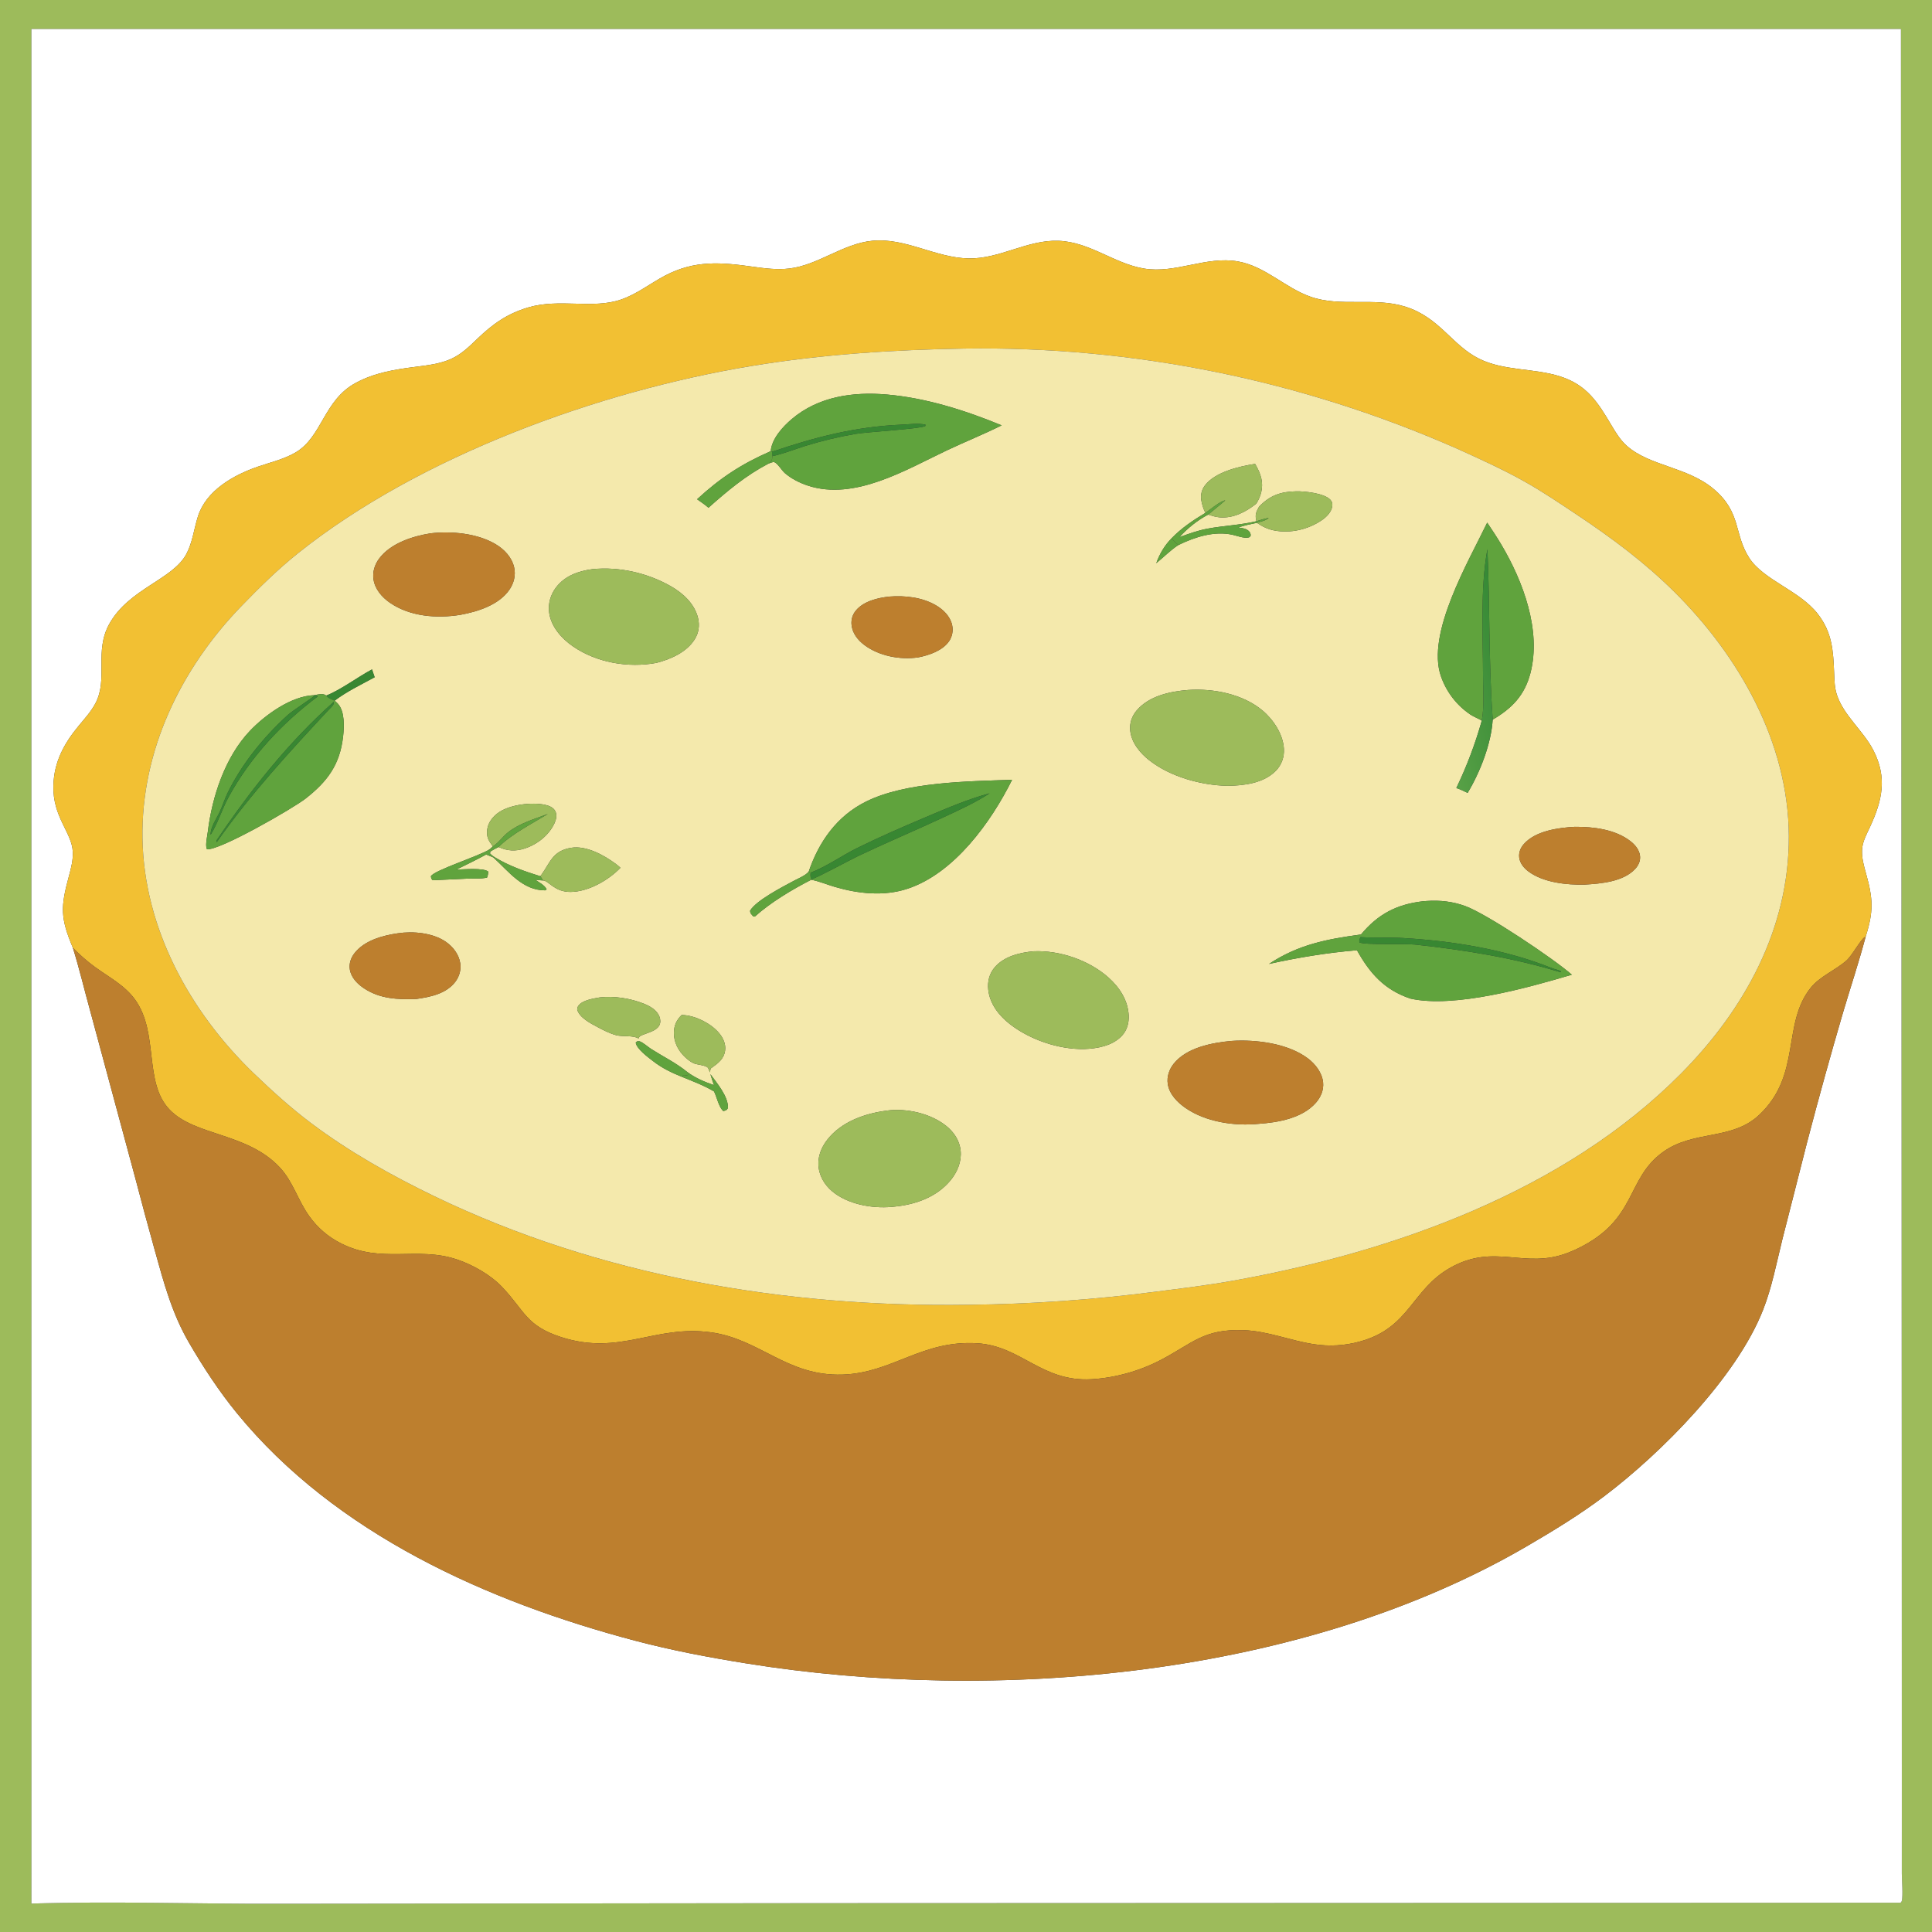 <?xml version="1.0" encoding="utf-8" ?>
<svg xmlns="http://www.w3.org/2000/svg" xmlns:xlink="http://www.w3.org/1999/xlink" width="1024" height="1024">
	<rect width="100%" height="100%" fill="#333333" stroke="none"/>
	<path fill="#9DBB5B" d="M0 0L1024 0L1024 1024L0 1024L0 0ZM16.653 15.369L16.655 1008.93C59.922 1007.62 103.352 1009.15 146.642 1009.02L437.935 1008.7L1007.36 1008.49C1007.57 1008.17 1007.9 1007.9 1007.98 1007.53C1008.72 1004.21 1007.99 996.893 1008 992.996L1008.01 948.986L1007.97 771.872L1007.54 15.372L16.653 15.369Z"/>
	<path fill="white" d="M16.655 1008.93L16.653 15.369L1007.54 15.372L1007.97 771.872L1008.01 948.986L1008 992.996C1007.99 996.893 1008.72 1004.21 1007.98 1007.53C1007.9 1007.9 1007.57 1008.17 1007.36 1008.49L437.935 1008.7L146.642 1009.02C103.352 1009.15 59.922 1007.62 16.655 1008.93ZM988.828 496.498C993.115 482.992 992.791 476.413 988.992 462.836C987.842 458.727 986.746 454.807 986.924 450.484C987.101 446.154 989.337 442.196 991.122 438.345C997.651 424.258 1000.38 412.196 992.932 397.674C987.638 387.353 977.158 379.24 973.57 368.208C972.372 364.522 972.289 360.765 972.139 356.934C971.665 344.836 971.115 335.204 963.424 325.337C953.76 312.938 934.714 307.489 927.115 295.687C918.904 282.934 923.094 271.554 908.137 259.054C894.21 247.416 874.47 247.077 862.309 236.354C858.894 233.343 856.507 229.459 854.207 225.581C846.85 213.174 841.161 203.964 826.635 199.404C812.905 195.095 797.075 196.616 784.045 190.173C769.494 182.979 763.107 168.263 744.839 162.527C728.427 157.373 710.582 162.877 694.611 157.275C681.108 152.537 670.656 141.127 656.135 138.558C639.318 135.583 623.136 145.127 606.393 142.346C590.482 139.703 577.692 128.243 561.035 127.624C544.491 127.01 529.937 137.286 513.376 136.965C495.81 136.624 479.966 125.924 462.385 127.607C446.717 129.107 433.754 140.513 418.299 142.325C412.013 143.062 405.624 142.289 399.393 141.41C382.255 138.992 368.291 137.781 352.468 146.09C344.577 150.234 337.71 155.812 329.178 158.757C314.072 163.969 296.577 158.023 279.966 162.946C268.744 166.273 261.16 171.709 252.829 179.712C248.581 183.794 244.477 187.814 239.027 190.246C233.049 192.913 226.553 193.615 220.131 194.442C209.038 195.871 198.593 197.544 188.603 202.906C171.52 212.076 170.82 231.476 156.66 239.808C150.56 243.397 143.261 245.065 136.591 247.367C123.724 251.809 109.247 259.954 104.895 273.739C102.834 280.27 102.035 287.497 98.804 293.587C91.59 307.186 68.358 311.973 57.947 330.664C49.816 345.264 57.436 359.731 50.613 372.723C48.292 377.142 44.871 380.868 41.706 384.686C33.928 394.07 28.652 403.823 28.303 416.236C27.828 433.138 38.107 441.133 38.588 451.496C38.787 455.799 37.672 460.146 36.552 464.265C32.077 480.73 31.908 486.384 38.63 502.386C42.066 513.387 44.716 524.684 47.803 535.793L71.62 624.105C74.992 637.024 78.473 649.915 82.062 662.777C86.83 679.924 91.132 696.109 100.184 711.678C107.68 724.569 116.151 737.497 125.597 749.049C177.915 813.035 258.602 849.005 336.796 869.652C356.067 874.741 375.505 878.405 395.164 881.578C528.803 903.153 690.823 888.588 809.293 819.527C823.26 811.385 837.451 802.732 850.351 792.973C880.495 770.167 920.295 730.155 934.394 694.449C939.127 682.465 941.572 669.492 944.665 657.01L957.885 605.111C963.832 582.353 970.109 559.683 976.714 537.108C980.715 523.574 985.218 510.137 988.828 496.498Z"/>
	<path fill="#F2C033" d="M988.828 496.498C988.672 496.568 988.507 496.618 988.362 496.708C985.994 498.177 981.701 506.49 978.498 509.257C972.64 514.318 964.534 517.52 959.682 523.581C944.327 542.766 954.969 569.74 932.385 590.947C917.837 604.609 897.74 598.785 881.357 610.63C861.531 624.964 867.972 646.657 835.698 661.991C835.253 662.203 834.806 662.41 834.357 662.612C833.269 663.102 832.168 663.563 831.055 663.994C807.935 672.926 792.441 658.602 768.79 671.87C748.156 683.445 747.26 703.802 720.831 711.017C712.884 713.238 704.554 713.728 696.401 712.456C683.725 710.551 672.131 705.485 659.105 705.023C637.857 704.27 632.237 711.906 615.187 720.824C604.037 726.656 591.015 730.318 578.446 731.024C552.078 732.507 541.361 713.452 518.108 711.977C488.539 710.1 473.13 727.719 446.499 728.564C417.074 729.499 402.9 709.688 376.715 706.142C346.908 702.105 328.59 718.734 297.483 708.711C278.732 702.669 278.2 694.799 266.083 682.08C259.936 675.627 250.551 670.343 242.163 667.53C220.996 660.431 202.103 669.917 180.703 658.991C173.994 655.633 168.217 650.672 163.884 644.548C157.912 636.278 155.312 626.21 148.196 618.659C130.807 600.207 103.34 602.19 89.861 588.097C76.021 573.627 84.379 547.579 71.598 529.821C66.138 522.236 57.783 517.96 50.386 512.583C46.197 509.538 42.294 506.043 38.63 502.386C31.908 486.384 32.077 480.73 36.552 464.265C37.672 460.146 38.787 455.799 38.588 451.496C38.107 441.133 27.828 433.138 28.303 416.236C28.652 403.823 33.928 394.07 41.706 384.686C44.871 380.868 48.292 377.142 50.613 372.723C57.436 359.731 49.816 345.264 57.947 330.664C68.358 311.973 91.59 307.186 98.804 293.587C102.035 287.497 102.834 280.27 104.895 273.739C109.247 259.954 123.724 251.809 136.591 247.367C143.261 245.065 150.56 243.397 156.66 239.808C170.82 231.476 171.52 212.076 188.603 202.906C198.593 197.544 209.038 195.871 220.131 194.442C226.553 193.615 233.049 192.913 239.027 190.246C244.477 187.814 248.581 183.794 252.829 179.712C261.16 171.709 268.744 166.273 279.966 162.946C296.577 158.023 314.072 163.969 329.178 158.757C337.71 155.812 344.577 150.234 352.468 146.09C368.291 137.781 382.255 138.992 399.393 141.41C405.624 142.289 412.013 143.062 418.299 142.325C433.754 140.513 446.717 129.107 462.385 127.607C479.966 125.924 495.81 136.624 513.376 136.965C529.937 137.286 544.491 127.01 561.035 127.624C577.692 128.243 590.482 139.703 606.393 142.346C623.136 145.127 639.318 135.583 656.135 138.558C670.656 141.127 681.108 152.537 694.611 157.275C710.582 162.877 728.427 157.373 744.839 162.527C763.107 168.263 769.494 182.979 784.045 190.173C797.075 196.616 812.905 195.095 826.635 199.404C841.161 203.964 846.85 213.174 854.207 225.581C856.507 229.459 858.894 233.343 862.309 236.354C874.47 247.077 894.21 247.416 908.137 259.054C923.094 271.554 918.904 282.934 927.115 295.687C934.714 307.489 953.76 312.938 963.424 325.337C971.115 335.204 971.665 344.836 972.139 356.934C972.289 360.765 972.372 364.522 973.57 368.208C977.158 379.24 987.638 387.353 992.932 397.674C1000.38 412.196 997.651 424.258 991.122 438.345C989.337 442.196 987.101 446.154 986.924 450.484C986.746 454.807 987.842 458.727 988.992 462.836C992.791 476.413 993.115 482.992 988.828 496.498ZM511.123 184.75C473.135 185.4 435.661 187.811 398.127 194.017C317.227 207.394 222.396 241.79 158.022 293.167C147.205 301.8 137.312 311.57 127.705 321.515C95.796 354.544 74.727 397.986 75.517 444.493C76.327 492.145 100.776 536.47 134.587 568.961C144.186 578.184 154.155 587.211 164.797 595.223C185 610.431 207.501 623.056 230.236 634.031C317.97 676.385 416.171 693.008 513.125 691.566C546.427 691.225 579.679 688.901 612.705 684.607C626.436 682.862 640.19 681.189 653.818 678.748C738.49 663.584 829.009 631.463 890.784 569.227C924.671 535.086 948.324 492.215 948.116 443.14C947.905 393.565 921.653 347.503 887.119 313.383C871.479 297.93 854.218 285.095 835.985 272.939C826.823 266.83 817.706 260.664 808.099 255.264C796.488 248.738 784.324 243.256 772.197 237.774C689.996 201.537 600.948 183.451 511.123 184.75Z"/>
	<path fill="#F4E9AC" d="M513.125 691.566C416.171 693.008 317.97 676.385 230.236 634.031C207.501 623.056 185 610.431 164.797 595.223C154.155 587.211 144.186 578.184 134.587 568.961C100.776 536.47 76.327 492.145 75.517 444.493C74.727 397.986 95.796 354.544 127.705 321.515C137.312 311.57 147.205 301.8 158.022 293.167C222.396 241.79 317.227 207.394 398.127 194.017C435.661 187.811 473.135 185.4 511.123 184.75C600.948 183.451 689.996 201.537 772.197 237.774C784.324 243.256 796.488 248.738 808.099 255.264C817.706 260.664 826.823 266.83 835.985 272.939C854.218 285.095 871.479 297.93 887.119 313.383C921.653 347.503 947.905 393.565 948.116 443.14C948.324 492.215 924.671 535.086 890.784 569.227C829.009 631.463 738.49 663.584 653.818 678.748C640.19 681.189 626.436 682.862 612.705 684.607C579.679 688.901 546.427 691.225 513.125 691.566ZM408.516 239.118C393.191 245.805 381.763 253.261 369.473 264.611C371.489 266.067 373.641 267.463 375.501 269.112C385.629 260.132 395.243 252.037 407.326 245.714C408.048 245.481 409.74 244.676 410.415 244.949C412.287 245.706 414.331 249.323 415.995 250.761C419.451 253.747 423.863 255.959 428.18 257.38C452.954 265.535 480.193 248.981 501.841 238.715C511.457 234.155 521.397 230.21 530.902 225.441C511.73 217.522 490.824 210.903 470.107 209.107C452.05 207.542 433.708 210.126 419.519 222.227C414.777 226.272 408.995 232.627 408.516 239.118ZM640.33 272.758C642.329 273.381 644.348 274.026 646.446 274.205C653.652 274.821 660.46 271.296 665.896 266.908C668.379 262.891 669.587 258.413 668.551 253.692C667.921 250.821 666.693 248.379 665.226 245.872C656.894 247.165 644.048 250.126 638.659 257.255C636.985 259.43 636.268 262.192 636.672 264.907C637.018 267.179 637.816 269.807 638.885 271.844C632.48 275.664 626.139 279.929 620.938 285.329C617.204 289.162 614.661 293.47 612.84 298.498C616.841 295.287 620.223 291.697 624.575 288.884C633.218 284.646 643.693 281.256 653.354 283.464C655.762 284.015 659.226 285.39 661.642 284.896C662.569 284.706 662.458 284.502 662.936 283.765C662.822 282.985 662.698 282.42 662.17 281.788C660.85 280.208 658.76 279.903 656.84 279.666C656.647 279.642 656.453 279.622 656.259 279.6C659.522 278.475 662.824 277.795 666.2 277.103C669.12 279.083 671.726 280.42 675.243 281.126C683.929 282.869 693.457 280.627 700.722 275.609C703.194 273.902 705.745 271.326 706.14 268.189C706.303 266.894 706.009 265.857 705.123 264.888C701.964 261.436 691.708 260.332 687.101 260.409C678.874 260.548 673.045 262.559 667.321 268.564C665.654 271.559 665.107 272.911 665.93 276.269C657.267 278.319 648.678 278.59 640.011 280.2C634.828 281.163 629.987 282.932 625.053 284.729C629.501 279.943 634.553 275.814 640.33 272.758ZM166.595 368.459C154.438 368.811 140.497 378.916 132.462 387.364C119.35 401.15 112.405 422.139 110.155 440.763C109.88 443.036 109.11 446.33 109.309 448.568C109.38 449.368 109.453 449.458 109.697 450.109C116.236 450.925 155.216 428.55 162.035 423.21C173.632 414.129 180.209 405.169 181.86 390.261C182.426 385.156 182.766 377.2 179.208 373.115C178.655 372.481 178.018 371.917 177.386 371.364C183.744 366.515 191.557 362.781 198.578 358.96L197.182 354.8C189.576 358.835 180.495 365.737 172.858 368.685C172.642 368.483 172.572 368.397 172.246 368.25C170.684 367.546 168.59 368.007 167.009 368.433L166.595 368.459ZM791.157 381.423C801.406 375.407 808.088 368.543 811.151 356.788C817.05 334.145 807.216 307.972 795.716 288.62C793.368 284.67 790.818 280.81 788.248 277.001C778.298 297.733 755.758 335.856 763.76 358.53C766.631 366.751 772.079 373.826 779.293 378.704C781.214 379.981 783.418 380.737 785.377 381.947C781.852 394.403 777.471 406.013 771.887 417.673C773.962 418.332 775.901 419.325 777.866 420.252C784.411 409.474 790.431 394.084 791.157 381.423ZM264.239 448.925C268.945 451.072 273.201 451.311 278.146 449.706C284.728 447.57 290.869 442.763 293.836 436.429C294.748 434.481 295.352 432.05 294.354 430.008C293.367 427.989 291.051 427.041 288.985 426.588C281.94 425.044 270.724 426.415 264.684 430.372C261.533 432.436 258.856 435.579 258.273 439.399C257.652 443.463 258.926 445.511 261.21 448.63L259.483 450.166C254.451 453.579 229.604 461.4 228.381 464.486C228.582 465.573 228.588 465.747 229.332 466.546C235.305 466.23 241.279 465.952 247.255 465.713C250.85 465.581 254.614 465.916 258.13 465.154C258.585 464.06 258.707 463.162 258.807 461.985C256.295 459.804 245.42 460.856 241.928 460.882C247.22 458.295 252.517 455.736 257.683 452.902L261.41 454.426L261.811 454.785C269.691 461.952 277.014 471.955 288.94 471.906L289.718 471.405C288.872 469.261 285.482 467.478 283.587 466.251C285.008 466.452 286.385 466.605 287.82 466.656C290.907 466.784 293.832 472.819 302.459 472.738C311.845 472.65 322.509 466.56 328.845 459.937C328.056 459.2 327.227 458.508 326.363 457.861C320.121 453.241 310.74 448.041 302.724 449.349C292.814 450.965 291.697 457.131 286.835 463.813C286.684 464.02 286.529 464.222 286.376 464.427C277.683 461.699 269.909 459.014 262.086 454.275C261.222 453.729 260.513 453.138 259.76 452.449L259.833 451.363C261.244 450.463 262.761 449.711 264.239 448.925ZM428.612 462.029C428.42 462.222 428.231 462.418 428.034 462.607C426.17 464.392 422.965 465.645 420.688 466.876C414.817 470.051 400.89 477.139 397.567 482.664C397.608 484.223 398.261 484.563 399.262 485.718L400.075 485.805C408.598 478.182 419.789 471.51 429.96 466.291C434.058 467.034 438.348 468.858 442.373 470.038C454.916 473.715 468.559 475.202 481.165 471.003C505.782 462.801 525.291 435.763 536.423 413.318C512.964 414.125 479.994 414.389 458.943 424.882C443.606 432.526 434.017 446.1 428.612 462.029ZM364.398 568.281C358.286 563.326 351.737 560.161 345.17 556.008C343.632 555.035 340.677 552.41 339.085 551.95C338.634 551.82 338.146 551.944 337.677 551.94L336.954 552.596C337.373 555.953 343.641 560.49 346.27 562.522C350.966 566.15 355.959 568.557 361.441 570.751C367.115 573.076 373.181 575.326 378.444 578.484C379.889 581.27 381.036 587.087 383.422 588.898C384.84 588.432 385.088 588.539 385.846 587.284C386.054 581.088 379.964 574.076 376.527 569.318C377.064 571.295 377.741 573.209 378.419 575.14C373.241 573.34 368.849 571.514 364.398 568.281ZM228.311 282.656C218.713 284.16 206.988 287.935 200.937 296.083C198.587 299.248 197.375 303.12 197.958 307.06C198.725 312.255 202.404 316.508 206.591 319.417C217.231 326.81 231.535 327.906 244.006 325.869C253.207 324.189 264.466 320.644 270.023 312.516C272.391 309.051 273.441 304.841 272.506 300.709C271.295 295.36 267.25 291.118 262.645 288.396C252.906 282.64 239.347 281.402 228.311 282.656ZM314.008 301.66C306.641 302.655 299.575 305.087 294.822 311.196C291.805 315.073 290.356 320.025 291.087 324.907C292.193 332.28 297.641 338.406 303.588 342.521C316.182 351.235 332.963 354.121 347.898 351.345C355.464 349.423 363.925 345.709 368.221 338.834C370.372 335.391 370.915 331.484 369.968 327.552C368.175 320.097 362.137 314.485 355.706 310.798C343.303 303.687 328.272 300.239 314.008 301.66ZM471.374 316.2C465.214 316.866 457.747 318.607 453.609 323.627C451.828 325.788 451.062 328.419 451.345 331.201C451.796 335.632 454.607 339.215 458.065 341.825C465.876 347.718 477.055 349.813 486.614 348.436C492.389 347.318 499.609 344.88 503.05 339.82C504.772 337.289 505.293 334.18 504.629 331.203C503.602 326.592 499.839 322.968 495.871 320.701C488.604 316.549 479.587 315.563 471.374 316.2ZM629.765 365.703C620.117 366.459 608.915 368.849 602.356 376.671C599.864 379.643 598.646 383.319 599.033 387.191C599.677 393.631 604.217 399.114 609.151 402.981C620.291 411.71 636.495 416.183 650.483 416.492C659.232 416.414 669.736 415.161 676.201 408.558C679.294 405.398 680.748 401.261 680.501 396.864C680.072 389.222 675.026 381.549 669.302 376.702C658.824 367.831 643.141 364.792 629.765 365.703ZM834.678 438.229C825.902 438.708 813.781 440.349 807.609 447.425C805.898 449.386 804.904 451.851 805.215 454.477C805.577 457.535 807.665 460.057 810.049 461.85C817.97 467.806 830.417 469.104 839.991 468.852C848.585 468.354 860.409 467.33 866.694 460.534C868.409 458.681 869.509 456.324 869.255 453.759C868.936 450.548 866.789 447.911 864.344 445.971C856.29 439.581 844.603 438.161 834.678 438.229ZM754.311 477.679C740.251 479.285 730.373 484.487 721.356 495.294C703.258 497.74 688.125 500.628 672.575 510.919C687.621 507.576 703.869 504.895 719.218 503.652C726.1 515.974 733.792 524.66 747.527 529.268C770.766 534.54 810.269 523.394 833.104 516.612C823.353 508.039 788.126 484.447 776.677 480.253C770 477.807 763.281 477.066 756.214 477.537C755.579 477.579 754.945 477.627 754.311 477.679ZM210.821 494.672C202.771 495.828 193.109 498.465 187.88 505.218C185.963 507.695 184.926 510.666 185.419 513.807C186.107 518.202 189.51 521.593 193.079 523.934C201.497 529.456 210.891 529.821 220.625 529.477C228.046 528.459 236.582 526.702 241.366 520.334C243.484 517.514 244.463 514.018 243.935 510.513C243.227 505.809 240.087 501.77 236.241 499.125C229.372 494.401 218.94 493.434 210.821 494.672ZM547.883 504.198C540.536 504.876 532.191 506.837 527.195 512.718C524.327 516.094 523.318 520.262 523.802 524.622C524.637 532.152 529.51 538.339 535.322 542.843C545.982 551.103 561.043 556.21 574.531 556.031C581.545 555.777 589.594 554.374 594.619 548.994C597.393 546.023 598.4 542.209 598.227 538.215C597.88 530.201 593.362 523.328 587.536 518.132C577.194 508.908 561.681 503.62 547.883 504.198ZM317.968 528.638C314.553 529.249 308.704 530.059 306.563 533.061C306.037 533.799 306.067 534.229 305.926 535.095C307.231 539.528 312.984 542.362 316.815 544.417C319.841 546.039 323.36 547.835 326.695 548.698C330.042 549.563 335.722 548.637 338.407 550.427C338.969 549.01 339.635 548.946 341.005 548.376C343.783 547.219 347.947 546.33 349.456 543.448C350.202 542.025 350.067 540.31 349.519 538.844C348.202 535.323 344.471 533.249 341.17 531.939C334.134 529.146 325.502 527.772 317.968 528.638ZM361.301 537.956C358.523 540.675 357.217 543.552 357.181 547.501C357.136 552.432 359.534 556.945 363.069 560.268C364.404 561.523 366.087 562.867 367.778 563.606C369.432 564.33 374.216 564.616 375.173 565.917C375.619 566.523 375.941 567.654 376.257 568.367L376.662 566.316L377.252 565.934C380.613 563.54 383.705 561.244 384.319 556.833C384.791 553.442 383.338 550.219 381.213 547.652C377.025 542.593 369.225 538.581 362.667 538.038C362.213 538.002 361.757 537.974 361.301 537.956ZM652.825 551.706C642.491 552.639 628.956 555.167 622.067 563.816C619.667 566.829 618.366 570.671 618.944 574.524C619.755 579.937 624.022 584.249 628.339 587.246C639.011 594.654 654.253 596.934 666.962 595.665C677.356 594.947 690.238 592.732 697.492 584.44C700.071 581.492 701.675 577.674 701.273 573.712C700.752 568.568 697.224 564.01 693.212 560.98C682.607 552.972 665.703 550.872 652.825 551.706ZM469.858 588.679C458.293 590.18 445.969 594.524 438.517 604.014C435.108 608.355 433.086 613.671 433.946 619.234C434.821 624.891 438.225 629.536 442.843 632.785C451.587 638.94 464.181 640.789 474.606 639.474C485.587 638.348 496.638 634.321 503.82 625.569C507.433 621.168 509.721 615.671 509.16 609.902C508.628 604.443 505.505 599.872 501.259 596.551C492.968 590.066 480.579 587.322 470.225 588.609C470.101 588.624 469.98 588.655 469.858 588.679Z"/>
	<path fill="#60A33D" d="M408.516 239.118C408.995 232.627 414.777 226.272 419.519 222.227C433.708 210.126 452.05 207.542 470.107 209.107C490.824 210.903 511.73 217.522 530.902 225.441C521.397 230.21 511.457 234.155 501.841 238.715C480.193 248.981 452.954 265.535 428.18 257.38C423.863 255.959 419.451 253.747 415.995 250.761C414.331 249.323 412.287 245.706 410.415 244.949C409.74 244.676 408.048 245.481 407.326 245.714C407.441 245.626 407.559 245.543 407.67 245.45C409.175 244.186 409.243 243.643 409.37 241.756C415.359 240.502 421.205 238.089 427.053 236.275C435.768 233.595 444.647 231.48 453.635 229.943C459.457 228.953 487.786 227.3 490.398 225.829L490.528 225.08C486.768 224.215 481.705 224.906 477.826 225.075C453.511 226.132 432.078 231.648 409.163 239.458L408.516 239.118Z"/>
	<path fill="#388732" d="M409.163 239.458C432.078 231.648 453.511 226.132 477.826 225.075C481.705 224.906 486.768 224.215 490.528 225.08L490.398 225.829C487.786 227.3 459.457 228.953 453.635 229.943C444.647 231.48 435.768 233.595 427.053 236.275C421.205 238.089 415.359 240.502 409.37 241.756L409.163 239.458Z"/>
	<path fill="#60A33D" d="M369.473 264.611C381.763 253.261 393.191 245.805 408.516 239.118L409.163 239.458L409.37 241.756C409.243 243.643 409.175 244.186 407.67 245.45C407.559 245.543 407.441 245.626 407.326 245.714C395.243 252.037 385.629 260.132 375.501 269.112C373.641 267.463 371.489 266.067 369.473 264.611Z"/>
	<path fill="#9DBB5B" d="M665.896 266.908C660.46 271.296 653.652 274.821 646.446 274.205C644.348 274.026 642.329 273.381 640.33 272.758C643.33 270.188 646.475 267.847 649.418 265.194C646.543 265.678 641.399 270.135 638.885 271.844C637.816 269.807 637.018 267.179 636.672 264.907C636.268 262.192 636.985 259.43 638.659 257.255C644.048 250.126 656.894 247.165 665.226 245.872C666.693 248.379 667.921 250.821 668.551 253.692C669.587 258.413 668.379 262.891 665.896 266.908Z"/>
	<path fill="#9DBB5B" d="M667.321 268.564C673.045 262.559 678.874 260.548 687.101 260.409C691.708 260.332 701.964 261.436 705.123 264.888C706.009 265.857 706.303 266.894 706.14 268.189C705.745 271.326 703.194 273.902 700.722 275.609C693.457 280.627 683.929 282.869 675.243 281.126C671.726 280.42 669.12 279.083 666.2 277.103C668.14 276.412 670.942 275.947 672.445 274.519C670.18 274.916 668.107 275.549 665.93 276.269C665.107 272.911 665.654 271.559 667.321 268.564Z"/>
	<path fill="#60A33D" d="M638.885 271.844C641.399 270.135 646.543 265.678 649.418 265.194C646.475 267.847 643.33 270.188 640.33 272.758C634.553 275.814 629.501 279.943 625.053 284.729C629.987 282.932 634.828 281.163 640.011 280.2C648.678 278.59 657.267 278.319 665.93 276.269C668.107 275.549 670.18 274.916 672.445 274.519C670.942 275.947 668.14 276.412 666.2 277.103C662.824 277.795 659.522 278.475 656.259 279.6C656.453 279.622 656.647 279.642 656.84 279.666C658.76 279.903 660.85 280.208 662.17 281.788C662.698 282.42 662.822 282.985 662.936 283.765C662.458 284.502 662.569 284.706 661.642 284.896C659.226 285.39 655.762 284.015 653.354 283.464C643.693 281.256 633.218 284.646 624.575 288.884C623.289 287.887 622.106 286.48 620.938 285.329C626.139 279.929 632.48 275.664 638.885 271.844Z"/>
	<path fill="#60A33D" d="M791.157 381.423C789.021 351.4 789.702 321.106 788.367 291.051C784.5 311.822 786.01 337.111 786.038 358.408C786.048 366.004 786.754 374.488 785.377 381.947C783.418 380.737 781.214 379.981 779.293 378.704C772.079 373.826 766.631 366.751 763.76 358.53C755.758 335.856 778.298 297.733 788.248 277.001C790.818 280.81 793.368 284.67 795.716 288.62C807.216 307.972 817.05 334.145 811.151 356.788C808.088 368.543 801.406 375.407 791.157 381.423Z"/>
	<path fill="#BD7F2E" d="M244.006 325.869C231.535 327.906 217.231 326.81 206.591 319.417C202.404 316.508 198.725 312.255 197.958 307.06C197.375 303.12 198.587 299.248 200.937 296.083C206.988 287.935 218.713 284.16 228.311 282.656C239.347 281.402 252.906 282.64 262.645 288.396C267.25 291.118 271.295 295.36 272.506 300.709C273.441 304.841 272.391 309.051 270.023 312.516C264.466 320.644 253.207 324.189 244.006 325.869Z"/>
	<path fill="#60A33D" d="M612.84 298.498C614.661 293.47 617.204 289.162 620.938 285.329C622.106 286.48 623.289 287.887 624.575 288.884C620.223 291.697 616.841 295.287 612.84 298.498Z"/>
	<defs>
		<linearGradient id="gradient_0" gradientUnits="userSpaceOnUse" x1="800.027" y1="356.366" x2="761.484" y2="365.329">
			<stop offset="0" stop-color="#378A36"/>
			<stop offset="1" stop-color="#57A046"/>
		</linearGradient>
	</defs>
	<path fill="url(#gradient_0)" d="M788.367 291.051C789.702 321.106 789.021 351.4 791.157 381.423C790.431 394.084 784.411 409.474 777.866 420.252C775.901 419.325 773.962 418.332 771.887 417.673C777.471 406.013 781.852 394.403 785.377 381.947C786.754 374.488 786.048 366.004 786.038 358.408C786.01 337.111 784.5 311.822 788.367 291.051Z"/>
	<path fill="#9DBB5B" d="M347.898 351.345C332.963 354.121 316.182 351.235 303.588 342.521C297.641 338.406 292.193 332.28 291.087 324.907C290.356 320.025 291.805 315.073 294.822 311.196C299.575 305.087 306.641 302.655 314.008 301.66C328.272 300.239 343.303 303.687 355.706 310.798C362.137 314.485 368.175 320.097 369.968 327.552C370.915 331.484 370.372 335.391 368.221 338.834C363.925 345.709 355.464 349.423 347.898 351.345Z"/>
	<path fill="#BD7F2E" d="M486.614 348.436C477.055 349.813 465.876 347.718 458.065 341.825C454.607 339.215 451.796 335.632 451.345 331.201C451.062 328.419 451.828 325.788 453.609 323.627C457.747 318.607 465.214 316.866 471.374 316.2C479.587 315.563 488.604 316.549 495.871 320.701C499.839 322.968 503.602 326.592 504.629 331.203C505.293 334.18 504.772 337.289 503.05 339.82C499.609 344.88 492.389 347.318 486.614 348.436Z"/>
	<path fill="#388732" d="M172.858 368.685C180.495 365.737 189.576 358.835 197.182 354.8L198.578 358.96C191.557 362.781 183.744 366.515 177.386 371.364C175.67 370.65 174.044 370.172 172.858 368.685Z"/>
	<path fill="#9DBB5B" d="M650.483 416.492C636.495 416.183 620.291 411.71 609.151 402.981C604.217 399.114 599.677 393.631 599.033 387.191C598.646 383.319 599.864 379.643 602.356 376.671C608.915 368.849 620.117 366.459 629.765 365.703C643.141 364.792 658.824 367.831 669.302 376.702C675.026 381.549 680.072 389.222 680.501 396.864C680.748 401.261 679.294 405.398 676.201 408.558C669.736 415.161 659.232 416.414 650.483 416.492Z"/>
	<path fill="#60A33D" d="M177.386 371.364C178.018 371.917 178.655 372.481 179.208 373.115C182.766 377.2 182.426 385.156 181.86 390.261C180.209 405.169 173.632 414.129 162.035 423.21C155.216 428.55 116.236 450.925 109.697 450.109C109.453 449.458 109.38 449.368 109.309 448.568C109.11 446.33 109.88 443.036 110.155 440.763C112.405 422.139 119.35 401.15 132.462 387.364C140.497 378.916 154.438 368.811 166.595 368.459C166.499 368.649 166.428 368.853 166.308 369.029C165.866 369.677 155.058 376.654 152.477 379.013C139.705 390.69 128.337 404.598 120.666 420.207C119.06 423.475 118.026 426.92 116.515 430.207C114.821 433.895 111.529 438.339 111.624 442.457C115.545 436.195 117.676 428.763 121.233 422.293C132.861 401.135 149.2 383.562 168.384 369.146C167.683 368.378 168.126 368.643 167.009 368.433C168.59 368.007 170.684 367.546 172.246 368.25C172.572 368.397 172.642 368.483 172.858 368.685C174.044 370.172 175.67 370.65 177.386 371.364ZM176.943 371.939C152.697 393.575 132.827 418.735 114.694 445.552L114.778 446.202L114.925 446.289C132.503 421.245 153.408 398.496 174.241 376.167C175.316 375.014 177.203 373.646 176.943 371.939Z"/>
	<path fill="#388732" d="M166.595 368.459L167.009 368.433C168.126 368.643 167.683 368.378 168.384 369.146C149.2 383.562 132.861 401.135 121.233 422.293C117.676 428.763 115.545 436.195 111.624 442.457C111.529 438.339 114.821 433.895 116.515 430.207C118.026 426.92 119.06 423.475 120.666 420.207C128.337 404.598 139.705 390.69 152.477 379.013C155.058 376.654 165.866 369.677 166.308 369.029C166.428 368.853 166.499 368.649 166.595 368.459Z"/>
	<path fill="#388732" d="M114.925 446.289L114.778 446.202L114.694 445.552C132.827 418.735 152.697 393.575 176.943 371.939C177.203 373.646 175.316 375.014 174.241 376.167C153.408 398.496 132.503 421.245 114.925 446.289Z"/>
	<path fill="#60A33D" d="M428.612 462.029C434.017 446.1 443.606 432.526 458.943 424.882C479.994 414.389 512.964 414.125 536.423 413.318C525.291 435.763 505.782 462.801 481.165 471.003C468.559 475.202 454.916 473.715 442.373 470.038C438.348 468.858 434.058 467.034 429.96 466.291L430.066 466.022C432.781 465.42 450.537 455.763 454.558 453.845C469.376 446.779 484.527 440.42 499.41 433.488C507.939 429.515 516.616 425.604 524.524 420.472C512.828 423.627 501.519 428.522 490.383 433.236C478.227 438.382 465.998 443.675 454.172 449.537C445.946 453.614 438.238 459.257 429.641 462.527L428.612 462.029Z"/>
	<path fill="#388732" d="M429.641 462.527C438.238 459.257 445.946 453.614 454.172 449.537C465.998 443.675 478.227 438.382 490.383 433.236C501.519 428.522 512.828 423.627 524.524 420.472C516.616 425.604 507.939 429.515 499.41 433.488C484.527 440.42 469.376 446.779 454.558 453.845C450.537 455.763 432.781 465.42 430.066 466.022C429.461 464.462 429.387 464.172 429.641 462.527Z"/>
	<path fill="#9DBB5B" d="M261.21 448.63C258.926 445.511 257.652 443.463 258.273 439.399C258.856 435.579 261.533 432.436 264.684 430.372C270.724 426.415 281.94 425.044 288.985 426.588C291.051 427.041 293.367 427.989 294.354 430.008C295.352 432.05 294.748 434.481 293.836 436.429C290.869 442.763 284.728 447.57 278.146 449.706C273.201 451.311 268.945 451.072 264.239 448.925C271.326 441.925 281.825 436.638 290.358 431.423C283.099 434.196 275.283 436.337 269.108 441.292C266.524 443.366 264.478 446.358 261.796 448.232C261.603 448.368 261.406 448.498 261.21 448.63Z"/>
	<path fill="#60A33D" d="M261.21 448.63C261.406 448.498 261.603 448.368 261.796 448.232C264.478 446.358 266.524 443.366 269.108 441.292C275.283 436.337 283.099 434.196 290.358 431.423C281.825 436.638 271.326 441.925 264.239 448.925C262.761 449.711 261.244 450.463 259.833 451.363L259.483 450.166L261.21 448.63Z"/>
	<path fill="#BD7F2E" d="M839.991 468.852C830.417 469.104 817.97 467.806 810.049 461.85C807.665 460.057 805.577 457.535 805.215 454.477C804.904 451.851 805.898 449.386 807.609 447.425C813.781 440.349 825.902 438.708 834.678 438.229C844.603 438.161 856.29 439.581 864.344 445.971C866.789 447.911 868.936 450.548 869.255 453.759C869.509 456.324 868.409 458.681 866.694 460.534C860.409 467.33 848.585 468.354 839.991 468.852Z"/>
	<path fill="#9DBB5B" d="M286.376 464.427C286.529 464.222 286.684 464.02 286.835 463.813C291.697 457.131 292.814 450.965 302.724 449.349C310.74 448.041 320.121 453.241 326.363 457.861C327.227 458.508 328.056 459.2 328.845 459.937C322.509 466.56 311.845 472.65 302.459 472.738C293.832 472.819 290.907 466.784 287.82 466.656C287.38 465.892 286.862 465.163 286.376 464.427Z"/>
	<path fill="#60A33D" d="M241.928 460.882C245.42 460.856 256.295 459.804 258.807 461.985C258.707 463.162 258.585 464.06 258.13 465.154C254.614 465.916 250.85 465.581 247.255 465.713C241.279 465.952 235.305 466.23 229.332 466.546C228.588 465.747 228.582 465.573 228.381 464.486C229.604 461.4 254.451 453.579 259.483 450.166L259.833 451.363L259.76 452.449C260.513 453.138 261.222 453.729 262.086 454.275L261.41 454.426L257.683 452.902C252.517 455.736 247.22 458.295 241.928 460.882Z"/>
	<path fill="#60A33D" d="M261.41 454.426L262.086 454.275C269.909 459.014 277.683 461.699 286.376 464.427C286.862 465.163 287.38 465.892 287.82 466.656C286.385 466.605 285.008 466.452 283.587 466.251C285.482 467.478 288.872 469.261 289.718 471.405L288.94 471.906C277.014 471.955 269.691 461.952 261.811 454.785L261.41 454.426Z"/>
	<path fill="#60A33D" d="M429.96 466.291C419.789 471.51 408.598 478.182 400.075 485.805L399.262 485.718C398.261 484.563 397.608 484.223 397.567 482.664C400.89 477.139 414.817 470.051 420.688 466.876C422.965 465.645 426.17 464.392 428.034 462.607C428.231 462.418 428.42 462.222 428.612 462.029L429.641 462.527C429.387 464.172 429.461 464.462 430.066 466.022L429.96 466.291Z"/>
	<path fill="#60A33D" d="M721.356 495.294C730.373 484.487 740.251 479.285 754.311 477.679C754.945 477.627 755.579 477.579 756.214 477.537C763.281 477.066 770 477.807 776.677 480.253C788.126 484.447 823.353 508.039 833.104 516.612C810.269 523.394 770.766 534.54 747.527 529.268C733.792 524.66 726.1 515.974 719.218 503.652C703.869 504.895 687.621 507.576 672.575 510.919C688.125 500.628 703.258 497.74 721.356 495.294ZM721.092 496.7C720.582 497.924 720.285 498.147 720.517 499.496C723.378 500.924 744.798 500.071 750.043 500.64C776.021 503.461 802.163 507.635 827.172 515.332L827.215 514.7C825.561 513.952 823.918 513.689 822.273 513.029C797.698 503.162 769.849 498.694 743.479 497.163C736.027 496.73 728.525 497.152 721.092 496.7Z"/>
	<path fill="#BD7F2E" d="M220.625 529.477C210.891 529.821 201.497 529.456 193.079 523.934C189.51 521.593 186.107 518.202 185.419 513.807C184.926 510.666 185.963 507.695 187.88 505.218C193.109 498.465 202.771 495.828 210.821 494.672C218.94 493.434 229.372 494.401 236.241 499.125C240.087 501.77 243.227 505.809 243.935 510.513C244.463 514.018 243.484 517.514 241.366 520.334C236.582 526.702 228.046 528.459 220.625 529.477Z"/>
	<path fill="#388732" d="M827.172 515.332C802.163 507.635 776.021 503.461 750.043 500.64C744.798 500.071 723.378 500.924 720.517 499.496C720.285 498.147 720.582 497.924 721.092 496.7C728.525 497.152 736.027 496.73 743.479 497.163C769.849 498.694 797.698 503.162 822.273 513.029C823.918 513.689 825.561 513.952 827.215 514.7L827.172 515.332Z"/>
	<path fill="#BD7F2E" d="M38.63 502.386C42.294 506.043 46.197 509.538 50.386 512.583C57.783 517.96 66.138 522.236 71.598 529.821C84.379 547.579 76.021 573.627 89.861 588.097C103.34 602.19 130.807 600.207 148.196 618.659C155.312 626.21 157.912 636.278 163.884 644.548C168.217 650.672 173.994 655.633 180.703 658.991C202.103 669.917 220.996 660.431 242.163 667.53C250.551 670.343 259.936 675.627 266.083 682.08C278.2 694.799 278.732 702.669 297.483 708.711C328.59 718.734 346.908 702.105 376.715 706.142C402.9 709.688 417.074 729.499 446.499 728.564C473.13 727.719 488.539 710.1 518.108 711.977C541.361 713.452 552.078 732.507 578.446 731.024C591.015 730.318 604.037 726.656 615.187 720.824C632.237 711.906 637.857 704.27 659.105 705.023C672.131 705.485 683.725 710.551 696.401 712.456C704.554 713.728 712.884 713.238 720.831 711.017C747.26 703.802 748.156 683.445 768.79 671.87C792.441 658.602 807.935 672.926 831.055 663.994C832.168 663.563 833.269 663.102 834.357 662.612C834.806 662.41 835.253 662.203 835.698 661.991C867.972 646.657 861.531 624.964 881.357 610.63C897.74 598.785 917.837 604.609 932.385 590.947C954.969 569.74 944.327 542.766 959.682 523.581C964.534 517.52 972.64 514.318 978.498 509.257C981.701 506.49 985.994 498.177 988.362 496.708C988.507 496.618 988.672 496.568 988.828 496.498C985.218 510.137 980.715 523.574 976.714 537.108C970.109 559.683 963.832 582.353 957.885 605.111L944.665 657.01C941.572 669.492 939.127 682.465 934.394 694.449C920.295 730.155 880.495 770.167 850.351 792.973C837.451 802.732 823.26 811.385 809.293 819.527C690.823 888.588 528.803 903.153 395.164 881.578C375.505 878.405 356.067 874.741 336.796 869.652C258.602 849.005 177.915 813.035 125.597 749.049C116.151 737.497 107.68 724.569 100.184 711.678C91.132 696.109 86.83 679.924 82.062 662.777C78.473 649.915 74.992 637.024 71.62 624.105L47.803 535.793C44.716 524.684 42.066 513.387 38.63 502.386Z"/>
	<path fill="#9DBB5B" d="M574.531 556.031C561.043 556.21 545.982 551.103 535.322 542.843C529.51 538.339 524.637 532.152 523.802 524.622C523.318 520.262 524.327 516.094 527.195 512.718C532.191 506.837 540.536 504.876 547.883 504.198C561.681 503.62 577.194 508.908 587.536 518.132C593.362 523.328 597.88 530.201 598.227 538.215C598.4 542.209 597.393 546.023 594.619 548.994C589.594 554.374 581.545 555.777 574.531 556.031Z"/>
	<path fill="#9DBB5B" d="M338.407 550.427C335.722 548.637 330.042 549.563 326.695 548.698C323.36 547.835 319.841 546.039 316.815 544.417C312.984 542.362 307.231 539.528 305.926 535.095C306.067 534.229 306.037 533.799 306.563 533.061C308.704 530.059 314.553 529.249 317.968 528.638C325.502 527.772 334.134 529.146 341.17 531.939C344.471 533.249 348.202 535.323 349.519 538.844C350.067 540.31 350.202 542.025 349.456 543.448C347.947 546.33 343.783 547.219 341.005 548.376C339.635 548.946 338.969 549.01 338.407 550.427Z"/>
	<path fill="#9DBB5B" d="M377.252 565.934L376.662 566.316L376.257 568.367C375.941 567.654 375.619 566.523 375.173 565.917C374.216 564.616 369.432 564.33 367.778 563.606C366.087 562.867 364.404 561.523 363.069 560.268C359.534 556.945 357.136 552.432 357.181 547.501C357.217 543.552 358.523 540.675 361.301 537.956C361.757 537.974 362.213 538.002 362.667 538.038C369.225 538.581 377.025 542.593 381.213 547.652C383.338 550.219 384.791 553.442 384.319 556.833C383.705 561.244 380.613 563.54 377.252 565.934Z"/>
	<path fill="#60A33D" d="M364.398 568.281L364.699 569.557L364.236 569.961L362.189 569.815L361.441 570.751C355.959 568.557 350.966 566.15 346.27 562.522C343.641 560.49 337.373 555.953 336.954 552.596L337.677 551.94C338.146 551.944 338.634 551.82 339.085 551.95C340.677 552.41 343.632 555.035 345.17 556.008C351.737 560.161 358.286 563.326 364.398 568.281Z"/>
	<path fill="#BD7F2E" d="M666.962 595.665C654.253 596.934 639.011 594.654 628.339 587.246C624.022 584.249 619.755 579.937 618.944 574.524C618.366 570.671 619.667 566.829 622.067 563.816C628.956 555.167 642.491 552.639 652.825 551.706C665.703 550.872 682.607 552.972 693.212 560.98C697.224 564.01 700.752 568.568 701.273 573.712C701.675 577.674 700.071 581.492 697.492 584.44C690.238 592.732 677.356 594.947 666.962 595.665Z"/>
	<path fill="#60A33D" d="M361.441 570.751L362.189 569.815L364.236 569.961L364.699 569.557L364.398 568.281C368.849 571.514 373.241 573.34 378.419 575.14C377.741 573.209 377.064 571.295 376.527 569.318C379.964 574.076 386.054 581.088 385.846 587.284C385.088 588.539 384.84 588.432 383.422 588.898C381.036 587.087 379.889 581.27 378.444 578.484C373.181 575.326 367.115 573.076 361.441 570.751Z"/>
	<path fill="#9DBB5B" d="M474.606 639.474C464.181 640.789 451.587 638.94 442.843 632.785C438.225 629.536 434.821 624.891 433.946 619.234C433.086 613.671 435.108 608.355 438.517 604.014C445.969 594.524 458.293 590.18 469.858 588.679C469.98 588.655 470.101 588.624 470.225 588.609C480.579 587.322 492.968 590.066 501.259 596.551C505.505 599.872 508.628 604.443 509.16 609.902C509.721 615.671 507.433 621.168 503.82 625.569C496.638 634.321 485.587 638.348 474.606 639.474Z"/>
</svg>
